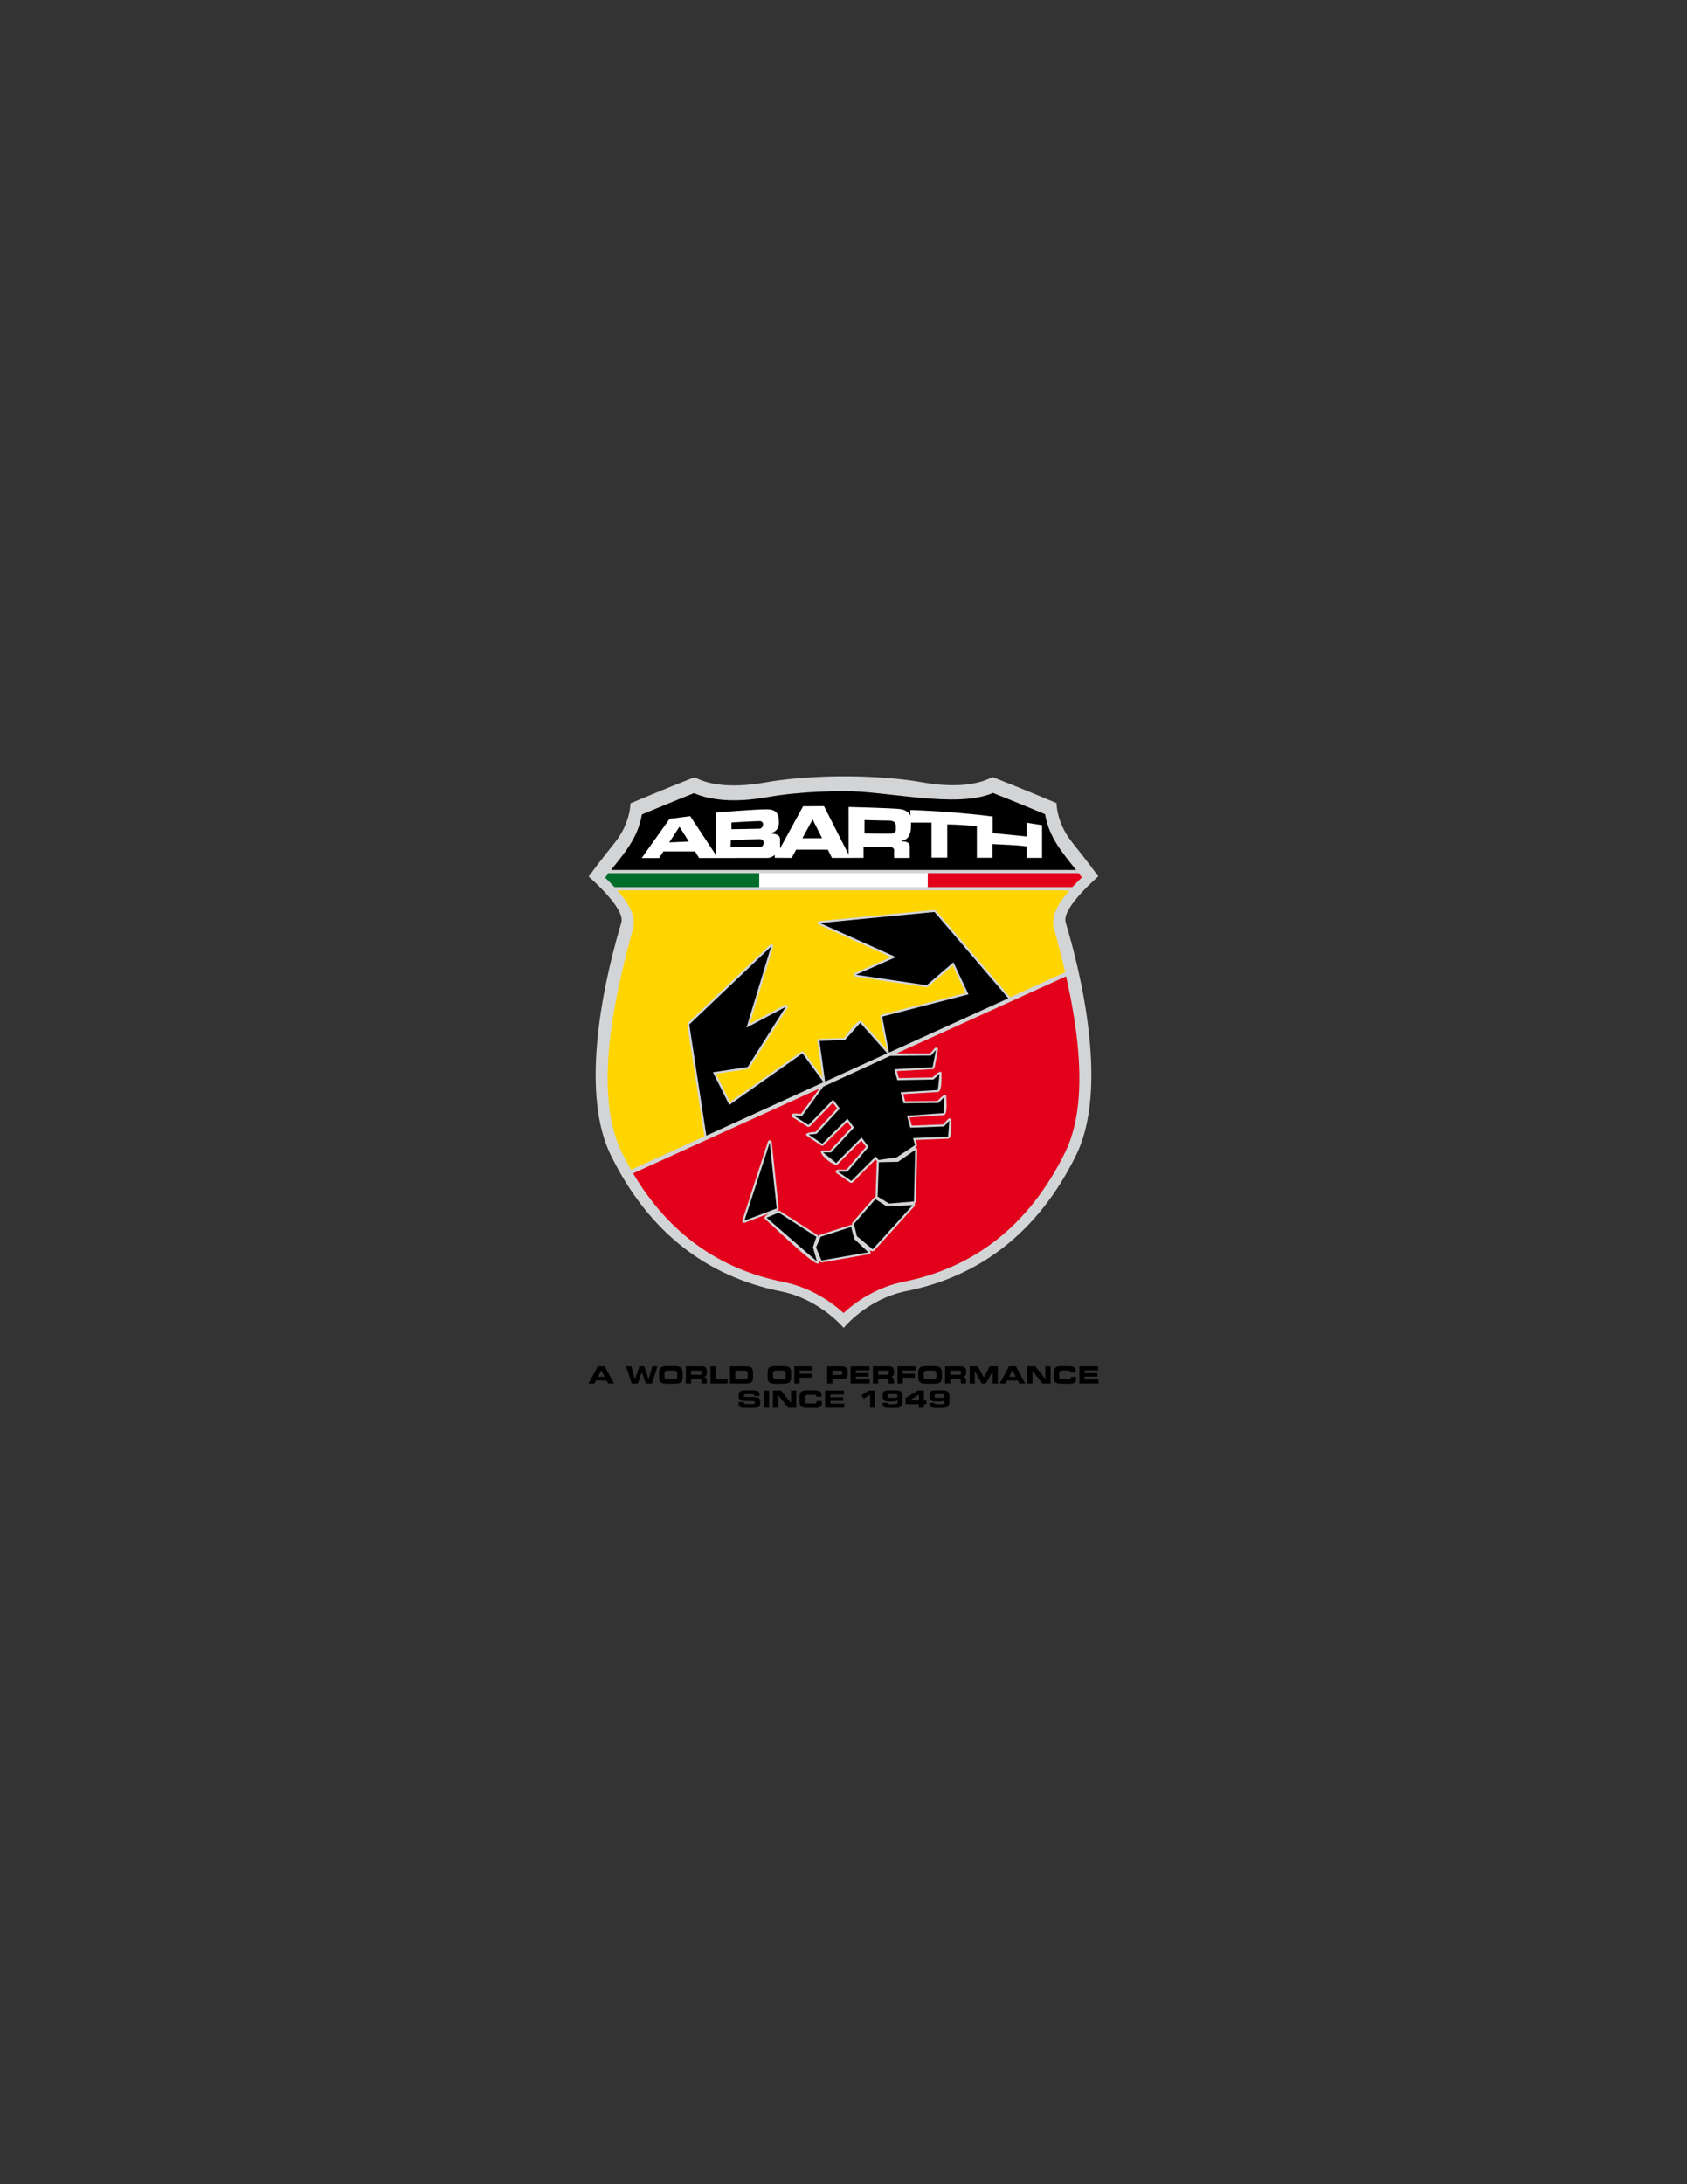<?xml version="1.0" encoding="utf-8"?>
<!-- Generator: Adobe Illustrator 15.1.0, SVG Export Plug-In . SVG Version: 6.00 Build 0)  -->
<!DOCTYPE svg PUBLIC "-//W3C//DTD SVG 1.1//EN" "http://www.w3.org/Graphics/SVG/1.1/DTD/svg11.dtd">
<svg version="1.1" id="Abarth_Logo" xmlns="http://www.w3.org/2000/svg" xmlns:xlink="http://www.w3.org/1999/xlink" x="0px"
	 y="0px" width="612px" height="792px" viewBox="-201 -283 612 792" enable-background="new -201 -283 612 792"
	 xml:space="preserve">
<rect x="-201" y="-283" width="612" height="792" fill="#333333" stroke="none"/>
<g>
	<g>
		<path fill="#D3D4D6" d="M104.771-1.502c0,0-14.875-0.148-28.18,2.223C63.286,3.092,55.247,1.183,50.965-1.188
			C40.033,3.093,27.712,8.299,27.712,8.299s0.06,7.115-5.667,14.229c-5.728,7.115-9.487,12.321-9.487,12.321
			S25.863,46.245,24.416,51.45c-1.446,5.206-17.585,56.459-3.819,84.455c13.768,27.998,34.938,44.021,61.662,49.343
			c14.23,2.833,22.791,13.244,22.791,13.244s8.462-10.49,22.692-13.325c26.724-5.322,47.894-21.345,61.662-49.342
			c13.767-27.997-2.373-79.248-3.82-84.454c-1.446-5.205,11.858-16.602,11.858-16.602s-3.76-5.206-9.486-12.321
			c-5.729-7.114-5.668-14.229-5.668-14.229s-12.32-5.206-23.254-9.486c-4.281,2.371-12.32,4.281-25.625,1.909
			S104.771-1.502,104.771-1.502z"/>
		<path d="M20.684,32.442c4.929-6.199,9.783-11.738,11.179-20.116c3.8-1.589,11.499-4.784,18.912-7.714
			c5.581,2.415,14.191,3.646,26.596,1.435c12.915-2.303,27.411-2.155,27.411-2.155c15.715-0.238,41.04,6.438,54.442,0.641
			c7.413,2.929,15.111,6.124,18.912,7.713c1.401,8.414,6.292,13.965,11.243,20.196L20.684,32.442L20.684,32.442z"/>
		<path fill="#FFFFFF" d="M177.031,16.213l-5.546-0.889v4.99l-12.353-1.235v-6.004c0,0-5.151-0.716-14.118-1.458
			c-8.968-0.742-15.786-0.89-15.786-0.89l0.073,2.149c0,0-0.518-2.149-4.002-2.52c-3.483-0.371-18.454-0.741-18.454-0.741v17.248
			L97.924,9.316l-7.587,0.052l-8.359,15.29v-3.321c0-2.079-2.664-2.006-2.883-2.006c-0.219,0-0.275-0.405-0.02-0.405
			c0.256,0,2.498-0.712,2.498-3.529c0-2.816-0.436-4.941-4.494-4.941s-18.333,1.161-18.333,1.161v15.489L49.408,12.95l-7.497,0.954
			L31.783,28.136h6.315l1.561-2.401h11.502l1.456,2.385l24.425-0.035c0,0,1.395,0.257,3.069-1.089c-0.1,0.926-0.02,1.042-0.02,1.042
			l6.113,0.033l1.613-2.975h11.495l1.495,2.98l11.461-0.014l-0.017-4.067h8.842c2.785,0,2.259,1.725,2.259,1.725v2.378h5.691v-4.167
			c0-2.009-2.573-1.838-2.753-1.838c-0.179,0-0.358-0.332,0.026-0.332c0.383,0,3.163-0.255,3.163-5.204v-1.271h7.452l0.004,12.699
			h5.706l-0.003-12.037c0,0,1.805-0.006,5.448,0.214c3.644,0.222,5.296,0.499,5.296,0.499l0.004,11.361h5.678l-0.003-4.959
			c0,0,2.773,0.116,6.702,0.338c3.927,0.222,5.706,0.519,5.706,0.519l0.004,4.139h5.558L177.031,16.213z M41.792,22.457l3.697-5.684
			l3.394,5.361L41.792,22.457z M64.348,15.234c0,0,8.243-0.508,10.221-0.508s1.299,2.71,0,2.767
			c-1.299,0.056-10.221,0.169-10.221,0.169V15.234z M74.625,24.212H64.009l0.113-2.542c0,0,7.736-0.338,10.277-0.395
			C76.941,21.22,76.207,24.212,74.625,24.212z M90.086,20.941l3.716-6.804l3.423,6.804H90.086z M121.616,19.296
			c-2.672,0-8.989-0.099-8.989-0.099v-4.843c0,0,5.92,0.199,8.789,0.199c2.868,0,2.57,1.674,2.57,2.67
			C123.986,18.219,124.284,19.296,121.616,19.296z"/>
		<path fill="#FFD500" d="M186.938,39.854c-3.567,4.077-6.881,9.181-5.638,13.654c1.337,4.813,2.779,10.249,4.119,16.038
			l-19.965,9.079c-0.025-0.041-0.056-0.082-0.09-0.122l-26.793-31.301c-0.081-0.095-0.509-0.268-0.635-0.256l-41.512,4.016
			c-0.933,0.091-1.087,1.031-0.232,1.415l26,11.667l-12.942,5.717c-0.844,0.372-0.721,1.275,0.191,1.411l25.616,3.803
			c0.095,0.014,0.52-0.109,0.591-0.17l8.982-7.679l4.656,9.933l-30.436,7.853c-0.349,0.09-0.61,0.502-0.543,0.856
			c0,0,1.614,8.498,2.596,12.074l-9.271-10.438c-1.31-1.473-5.568,4.987-6.462,5.987l-8.923,0.304
			c-0.452,0.016-0.771,0.395-0.709,0.844l1.834,13.101l-6.68-9.107c-0.228-0.31-0.711-0.388-1.024-0.167l-25.827,18.207
			l-5.088-10.178l11.593-1.773c0.093-0.014,0.464-0.256,0.514-0.336l13.785-21.79c0.501-0.792-0.147-1.49-0.974-1.051l-12.654,6.723
			l8.411-27.705c0.272-0.896-0.541-1.398-1.22-0.751L48.553,87.936c-0.092,0.086-0.241,0.524-0.222,0.649l6.175,40.317
			c0.009,0.057,0.021,0.11,0.038,0.159l-26.622,12.106c-1.156-2.016-2.268-4.108-3.333-6.277
			c-10.834-22.034-2.197-58.604,4.112-81.302c1.251-4.504-2.113-9.645-5.707-13.735H186.938z"/>
		<path fill="#E2001A" d="M185.757,71.023c4.796,21.232,8,46.819-0.345,63.788c-13.194,26.833-33.256,41.907-58.539,46.943
			c-8.179,1.628-15.746,5.751-21.85,11.345c-6.144-5.546-13.722-9.637-21.897-11.266c-22.802-4.542-41.354-17.247-54.456-39.378
			l67.569-30.728l-6.606,9.123l-2.639-0.063c-0.928-0.022-1.199,0.866-0.416,1.365l5.326,3.394c0.245,0.155,0.729,0.1,0.93-0.108
			l8.309-8.565l1.547,2.057l-7.824,8.494c-0.25,0.026-5.021,0.189-2.905,1.615l4.925,3.32c0.245,0.166,0.73,0.119,0.938-0.091
			l8.507-8.506l1.529,2.031l-7.71,8.348h-2.558c-3.156,0,4.045,6.326,5.27,5.095l8.602-8.66l1.688,2.241l-7.087,8.293l-3.053,0.028
			c-0.9,0.008-1.155,0.837-0.416,1.35l4.804,3.332c0.248,0.172,0.733,0.128,0.946-0.086l8.291-8.291
			c0.128,0.17,0.306,0.451,0.528,0.657c-0.058,0.089-0.09,0.188-0.094,0.297l-0.444,12.452c-0.002,0.063,0.033,0.168,0.083,0.274
			c-0.29-0.038-0.53,0.016-0.693,0.202l-7.804,8.996c-0.08,0.093-0.189,0.542-0.16,0.661l0.063,0.26
			c-0.16-0.101-0.345-0.125-0.56-0.057l-11.067,3.56c-0.087,0.029-0.415,0.325-0.452,0.409l-0.167,0.38
			c-0.01-0.307-0.1-0.549-0.307-0.682l-13.673-8.785c-0.249-0.16-0.864-0.111-1.597,0.073l0.725-0.276
			c0.247-0.094,0.501-0.508,0.474-0.77l-2.52-23.865c-0.102-0.963-1.143-1.072-1.442-0.151l-9.19,28.312
			c-0.239,0.733,0.247,1.195,0.968,0.922l8.71-3.308c-1.251,0.647-2.136,1.479-1.405,2.112c5.461,4.738,20.891,20.118,19.463,15.087
			l-0.086-0.303c0.387,0.575,0.79,0.938,1.148,0.877l16.992-2.967c0.742-0.129,0.93-0.751,0.381-1.27l0.604,0.026
			c0.285,0.235,0.773,0.201,1.021-0.073l14.526-16.011c0.387-0.427,0.353-0.879,0.018-1.101c0.314-0.063,0.611-0.394,0.618-0.713
			l0.444-18.677c0.016-0.671-0.439-0.985-0.978-0.734l0.581-0.386c0.734-0.486-0.087-2.255-0.153-2.501l11.771-0.473
			c1.535-0.063,1.116-5.964,1.154-6.466c0.068-0.874-0.685-1.204-1.282-0.561l-1.717,1.85l-11.349,0.425l-0.795-2.918l12.392-0.868
			c1.53-0.107,0.898-5.893,0.923-6.482c0.097-2.386-2.769,0.909-3.183,1.311l-11.739,0.139l-0.704-2.579l12.617-0.765
			c1.532-0.094,1.273-6.44,1.275-6.46c0.244-2.423-2.852,0.824-3.243,1.174l-12.236,0.229l-0.688-2.525l12.972-0.707
			c0.271-0.016,0.637-0.335,0.688-0.599l1.211-6.267c0.179-0.921-0.687-1.336-1.293-0.62l-1.525,1.799
			c-6.065,0.045-9.696-0.055-12.24,0L185.757,71.023z"/>
		<path fill="#E2001A" d="M191.485,35.151c-1.019,0.982-2.239,2.177-3.479,3.517h-52.473v-5.04h54.781
			C190.706,34.13,191.098,34.637,191.485,35.151z"/>
		<path fill="#006D2B" d="M74.465,38.668H21.919c-1.215-1.306-2.407-2.474-3.406-3.437c0.408-0.542,0.821-1.076,1.233-1.604h54.718
			L74.465,38.668L74.465,38.668z"/>
		<rect x="74.465" y="33.628" fill="#FFFFFF" width="61.068" height="5.04"/>
		<path d="M117.813,138.426l6.968-0.149l6.225-4.299l-0.443,18.678l-9.042,0.741l-4.15-2.52L117.813,138.426z M116.579,151.814
			l4.152,2.669l9.388-0.496L115.593,170l-5.733-4.743l-1.084-4.447L116.579,151.814z M107.785,161.895l1.09,4.348l5.135,4.843
			l-16.993,2.965l-1.98-4.743l1.683-3.852L107.785,161.895z M95.165,165.479l-1.258,3.782l1.461,5.147l-18.265-15.851l4.389-1.864
			L95.165,165.479z M78.239,131.311l2.52,23.864l-11.71,4.446L78.239,131.311z M126.806,117.08l12.609-0.148l2.138-2.08
			l-0.234,5.772l-13.292,0.932l1.188,4.356l12.243-0.458l1.926-2.075l-0.443,5.78l-12.702,0.511l0.704,2.586l-6.677,4.414
			l-6.566,0.949l-0.981-1.303l-8.893,8.894l-4.805-3.331l3.393-0.032l7.691-9l-2.562-3.4l-9.205,9.268l-4.744-3.831h2.882
			l8.351-9.042l-2.416-3.206l-9.109,9.108l-4.925-3.32l2.846-0.291l8.434-9.157l-2.441-3.239l-8.911,9.186l-5.327-3.394l3.029,0.075
			l7.663-10.58l24.287-11.165l14.835-0.106l1.745-2.061l-1.209,6.267l-13.889,0.756l1.082,3.969l13.088-0.245l2.216-1.985
			l-0.583,5.795l-13.525,0.82L126.806,117.08z M90.095,98.971l7.661,10.443l-42.518,19.376l-6.175-40.318l29.656-28.226l-8.93,29.41
			l14.23-7.56l-13.785,21.79l-12.599,1.926l5.929,11.858L90.095,98.971z M111.078,87.897l9.795,11.027l-22.534,10.274l-2.067-14.763
			l9.24-0.314L111.078,87.897z M164.802,78.985l-43.239,19.656l-0.059-0.007l-2.468-13.003l31.301-8.076l-5.448-11.624l-9.722,8.312
			L109.55,70.44l14.464-6.388L96.496,51.701l41.513-4.017L164.802,78.985z"/>
	</g>
	<g>
		<path d="M66.944,225.828c0,1.354,0.696,1.68,2.437,1.68h2.317c2.541,0,3.108-0.274,3.108-1.954c0-1.818-0.687-1.998-3.658-1.989
			c-2.052,0.01-2.284-0.009-2.284-0.552c0-0.336,0.293-0.484,0.724-0.484h2.12c0.878,0,0.931,0.19,0.931,0.647h1.911v-0.199
			c0-1.093-0.206-1.842-2.412-1.842h-2.67c-2.411,0-2.514,0.869-2.514,1.998c0,1.532,0.327,1.877,3.203,1.877
			c2.465,0,2.688,0.036,2.688,0.578c0,0.482-0.413,0.525-0.817,0.525h-2.344c-0.553,0-0.819-0.052-0.827-0.714h-1.912V225.828
			 M76.092,221.203v6.236h1.912v-6.236H76.092z M79.399,227.439h1.912v-4.531h0.017l3.593,4.531h2.963v-6.236h-1.91v4.531h-0.019
			l-3.593-4.531h-2.963V227.439z M89.039,225.251c0,1.826,1.025,2.257,2.746,2.257h3.087c1.919,0,2.297-0.825,2.297-1.877v-0.585
			h-1.911c0,0.775-0.257,0.861-1.118,0.861h-2.044c-0.904,0-1.093-0.345-1.093-1.249v-0.675c0-0.773,0.188-1.247,1.197-1.247h2.085
			c0.567,0,0.894,0.129,0.894,0.578v0.17h1.913c0.017-1.763-0.335-2.35-3.057-2.35h-2.25c-1.721,0-2.746,0.431-2.746,2.257V225.251z
			 M98.325,227.439h6.933v-1.498h-5.021v-1.001h4.649v-1.291h-4.649v-0.999h4.909v-1.447h-6.821V227.439z M114.657,227.439h1.756
			v-6.236h-2.281l-2.646,1.723l0.87,1.248l2.301-1.472V227.439z M119.17,226.088c0,1.058,0.748,1.42,2.188,1.42h2.316
			c2.042,0,2.73-0.551,2.73-2.447v-1.737c0-1.621-0.74-2.188-2.229-2.188h-2.723c-1.48,0-2.229,0.198-2.229,1.732v0.54
			c0,1.129,0.325,1.741,2.169,1.741h1.782c0.751,0,1.113-0.164,1.424-0.474v0.74c0,0.492-0.276,0.751-0.931,0.751h-1.99
			c-0.553,0-0.75-0.096-0.75-0.501h-1.757V226.088z M121.951,223.856c-0.775,0-0.973-0.155-0.973-0.681
			c0-0.535,0.206-0.698,0.938-0.698h1.741c0.733,0,0.939,0.163,0.939,0.698c0,0.525-0.199,0.681-0.983,0.681H121.951z
			 M127.509,226.189h4.85v1.25h1.807v-1.25h0.923v-1.394h-0.923v-3.593h-2.203l-4.453,2.705V226.189z M132.358,222.702v2.094h-3.351
			v-0.018L132.358,222.702z M136.191,226.088c0,1.058,0.75,1.42,2.187,1.42h2.318c2.04,0,2.729-0.551,2.729-2.447v-1.737
			c0-1.621-0.74-2.188-2.229-2.188h-2.723c-1.48,0-2.23,0.198-2.23,1.732v0.54c0,1.129,0.327,1.741,2.17,1.741h1.782
			c0.75,0,1.114-0.164,1.423-0.474v0.74c0,0.492-0.276,0.751-0.93,0.751h-1.991c-0.552,0-0.749-0.096-0.749-0.501h-1.757V226.088z
			 M138.973,223.856c-0.775,0-0.974-0.155-0.974-0.681c0-0.535,0.208-0.698,0.938-0.698h1.742c0.73,0,0.938,0.163,0.938,0.698
			c0,0.525-0.197,0.681-0.983,0.681H138.973z"/>
		<path d="M12.5,218.679h2.136l0.559-1.104h3.876l0.595,1.104h2.127l-3.428-6.236h-2.49L12.5,218.679 M17.118,213.889l1.239,2.344
			h-2.445L17.118,213.889z M28.167,218.679h2.198l1.456-4.117h0.018l1.454,4.117h2.198l2.023-6.236h-1.869l-1.327,4.583h-0.017
			l-1.585-4.583h-1.775l-1.584,4.583H29.34l-1.326-4.583h-1.869L28.167,218.679z M38.083,216.491c0,1.825,1.026,2.256,2.747,2.256
			h3.067c1.723,0,2.747-0.431,2.747-2.256v-1.861c0-1.825-1.024-2.256-2.747-2.256H40.83c-1.721,0-2.747,0.431-2.747,2.256V216.491z
			 M40.046,215.225c0-0.775,0.189-1.25,1.197-1.25h2.24c1.009,0,1.197,0.475,1.197,1.25v0.672c0,0.905-0.188,1.249-1.094,1.249
			h-2.447c-0.905,0-1.094-0.344-1.094-1.249V215.225z M49.71,213.993h2.992c0.602,0,0.877,0.103,0.877,0.654v0.207
			c0,0.447-0.189,0.655-0.706,0.655H49.71V213.993z M47.8,218.679h1.91v-1.62h3.008c0.595,0,0.785,0.215,0.785,0.87v0.75h1.91
			v-1.061c0-1.024-0.473-1.272-1.042-1.378v-0.017c0.879-0.206,1.068-0.698,1.068-1.532v-0.398c0-1.117-0.395-1.851-1.868-1.851
			H47.8V218.679z M56.732,218.679h6.209v-1.603h-4.298v-4.634h-1.912V218.679z M63.822,218.679h5.771
			c1.911,0,2.582-0.628,2.582-2.171v-1.897c0-1.54-0.671-2.168-2.582-2.168h-5.771V218.679z M65.732,213.993h3.395
			c0.819,0,1.138,0.231,1.138,1.119v0.846c0,0.887-0.318,1.118-1.138,1.118h-3.395V213.993z M77.449,216.491
			c0,1.825,1.023,2.256,2.746,2.256h3.067c1.722,0,2.747-0.431,2.747-2.256v-1.861c0-1.825-1.025-2.256-2.747-2.256h-3.067
			c-1.723,0-2.746,0.431-2.746,2.256V216.491z M79.412,215.225c0-0.775,0.188-1.25,1.197-1.25h2.24c1.008,0,1.198,0.475,1.198,1.25
			v0.672c0,0.905-0.19,1.249-1.095,1.249h-2.447c-0.905,0-1.094-0.344-1.094-1.249V215.225z M87.165,218.679h1.913v-2.128h4.381
			v-1.447h-4.381v-1.163h4.598v-1.498h-6.511V218.679z M99.088,218.679h1.91v-1.568h3.799c1.354,0,1.758-1.068,1.758-1.998v-0.534
			c0-1.224-0.438-2.136-2.257-2.136h-5.21V218.679z M100.998,213.993h2.811c0.576,0,0.782,0.24,0.782,0.662v0.242
			c0,0.371-0.174,0.662-0.619,0.662h-2.974V213.993z M107.588,218.679h6.933v-1.499h-5.02v-1.001h4.65v-1.29h-4.65v-1h4.91v-1.446
			h-6.823V218.679z M117.589,213.993h2.99c0.603,0,0.878,0.103,0.878,0.654v0.207c0,0.447-0.189,0.655-0.706,0.655h-3.162V213.993z
			 M115.678,218.679h1.911v-1.62h3.007c0.594,0,0.784,0.215,0.784,0.87v0.75h1.911v-1.061c0-1.024-0.474-1.272-1.041-1.378v-0.017
			c0.878-0.206,1.067-0.698,1.067-1.532v-0.398c0-1.117-0.396-1.851-1.869-1.851h-5.771V218.679z M124.609,218.679h1.912v-2.128
			h4.384v-1.447h-4.384v-1.163h4.601v-1.498h-6.513V218.679z M132.139,216.491c0,1.825,1.024,2.256,2.746,2.256h3.068
			c1.723,0,2.746-0.431,2.746-2.256v-1.861c0-1.825-1.023-2.256-2.746-2.256h-3.068c-1.722,0-2.746,0.431-2.746,2.256V216.491z
			 M134.102,215.225c0-0.775,0.188-1.25,1.197-1.25h2.239c1.009,0,1.197,0.475,1.197,1.25v0.672c0,0.905-0.188,1.249-1.093,1.249
			h-2.448c-0.904,0-1.093-0.344-1.093-1.249V215.225z M143.766,213.993h2.991c0.602,0,0.878,0.103,0.878,0.654v0.207
			c0,0.447-0.19,0.655-0.707,0.655h-3.162V213.993z M141.854,218.679h1.911v-1.62h3.008c0.594,0,0.784,0.215,0.784,0.87v0.75h1.911
			v-1.061c0-1.024-0.474-1.272-1.041-1.378v-0.017c0.878-0.206,1.068-0.698,1.068-1.532v-0.398c0-1.117-0.397-1.851-1.87-1.851
			h-5.771V218.679z M150.788,218.679h1.859v-4.479h0.018l2.506,4.479h1.432l2.507-4.479h0.018v4.479h1.859v-6.236h-2.938
			l-2.161,4.013l-2.164-4.013h-2.936V218.679z M161.667,218.679h2.137l0.561-1.104h3.874l0.595,1.104h2.127l-3.427-6.236h-2.49
			L161.667,218.679z M166.284,213.889l1.238,2.344h-2.444L166.284,213.889z M171.642,218.679h1.913v-4.531h0.015l3.593,4.531h2.964
			v-6.236h-1.911v4.531h-0.018l-3.595-4.531h-2.961V218.679z M181.28,216.491c0,1.825,1.024,2.256,2.747,2.256h3.084
			c1.922,0,2.301-0.826,2.301-1.877v-0.586h-1.91c0,0.775-0.26,0.861-1.121,0.861h-2.043c-0.905,0-1.096-0.344-1.096-1.249v-0.672
			c0-0.775,0.19-1.25,1.198-1.25h2.086c0.568,0,0.896,0.13,0.896,0.577v0.172h1.912c0.019-1.765-0.337-2.35-3.058-2.35h-2.249
			c-1.723,0-2.747,0.431-2.747,2.256V216.491z M190.565,218.679h6.935v-1.499h-5.022v-1.001h4.652v-1.29h-4.652v-1h4.911v-1.446
			h-6.823V218.679z"/>
	</g>
</g>
</svg>

